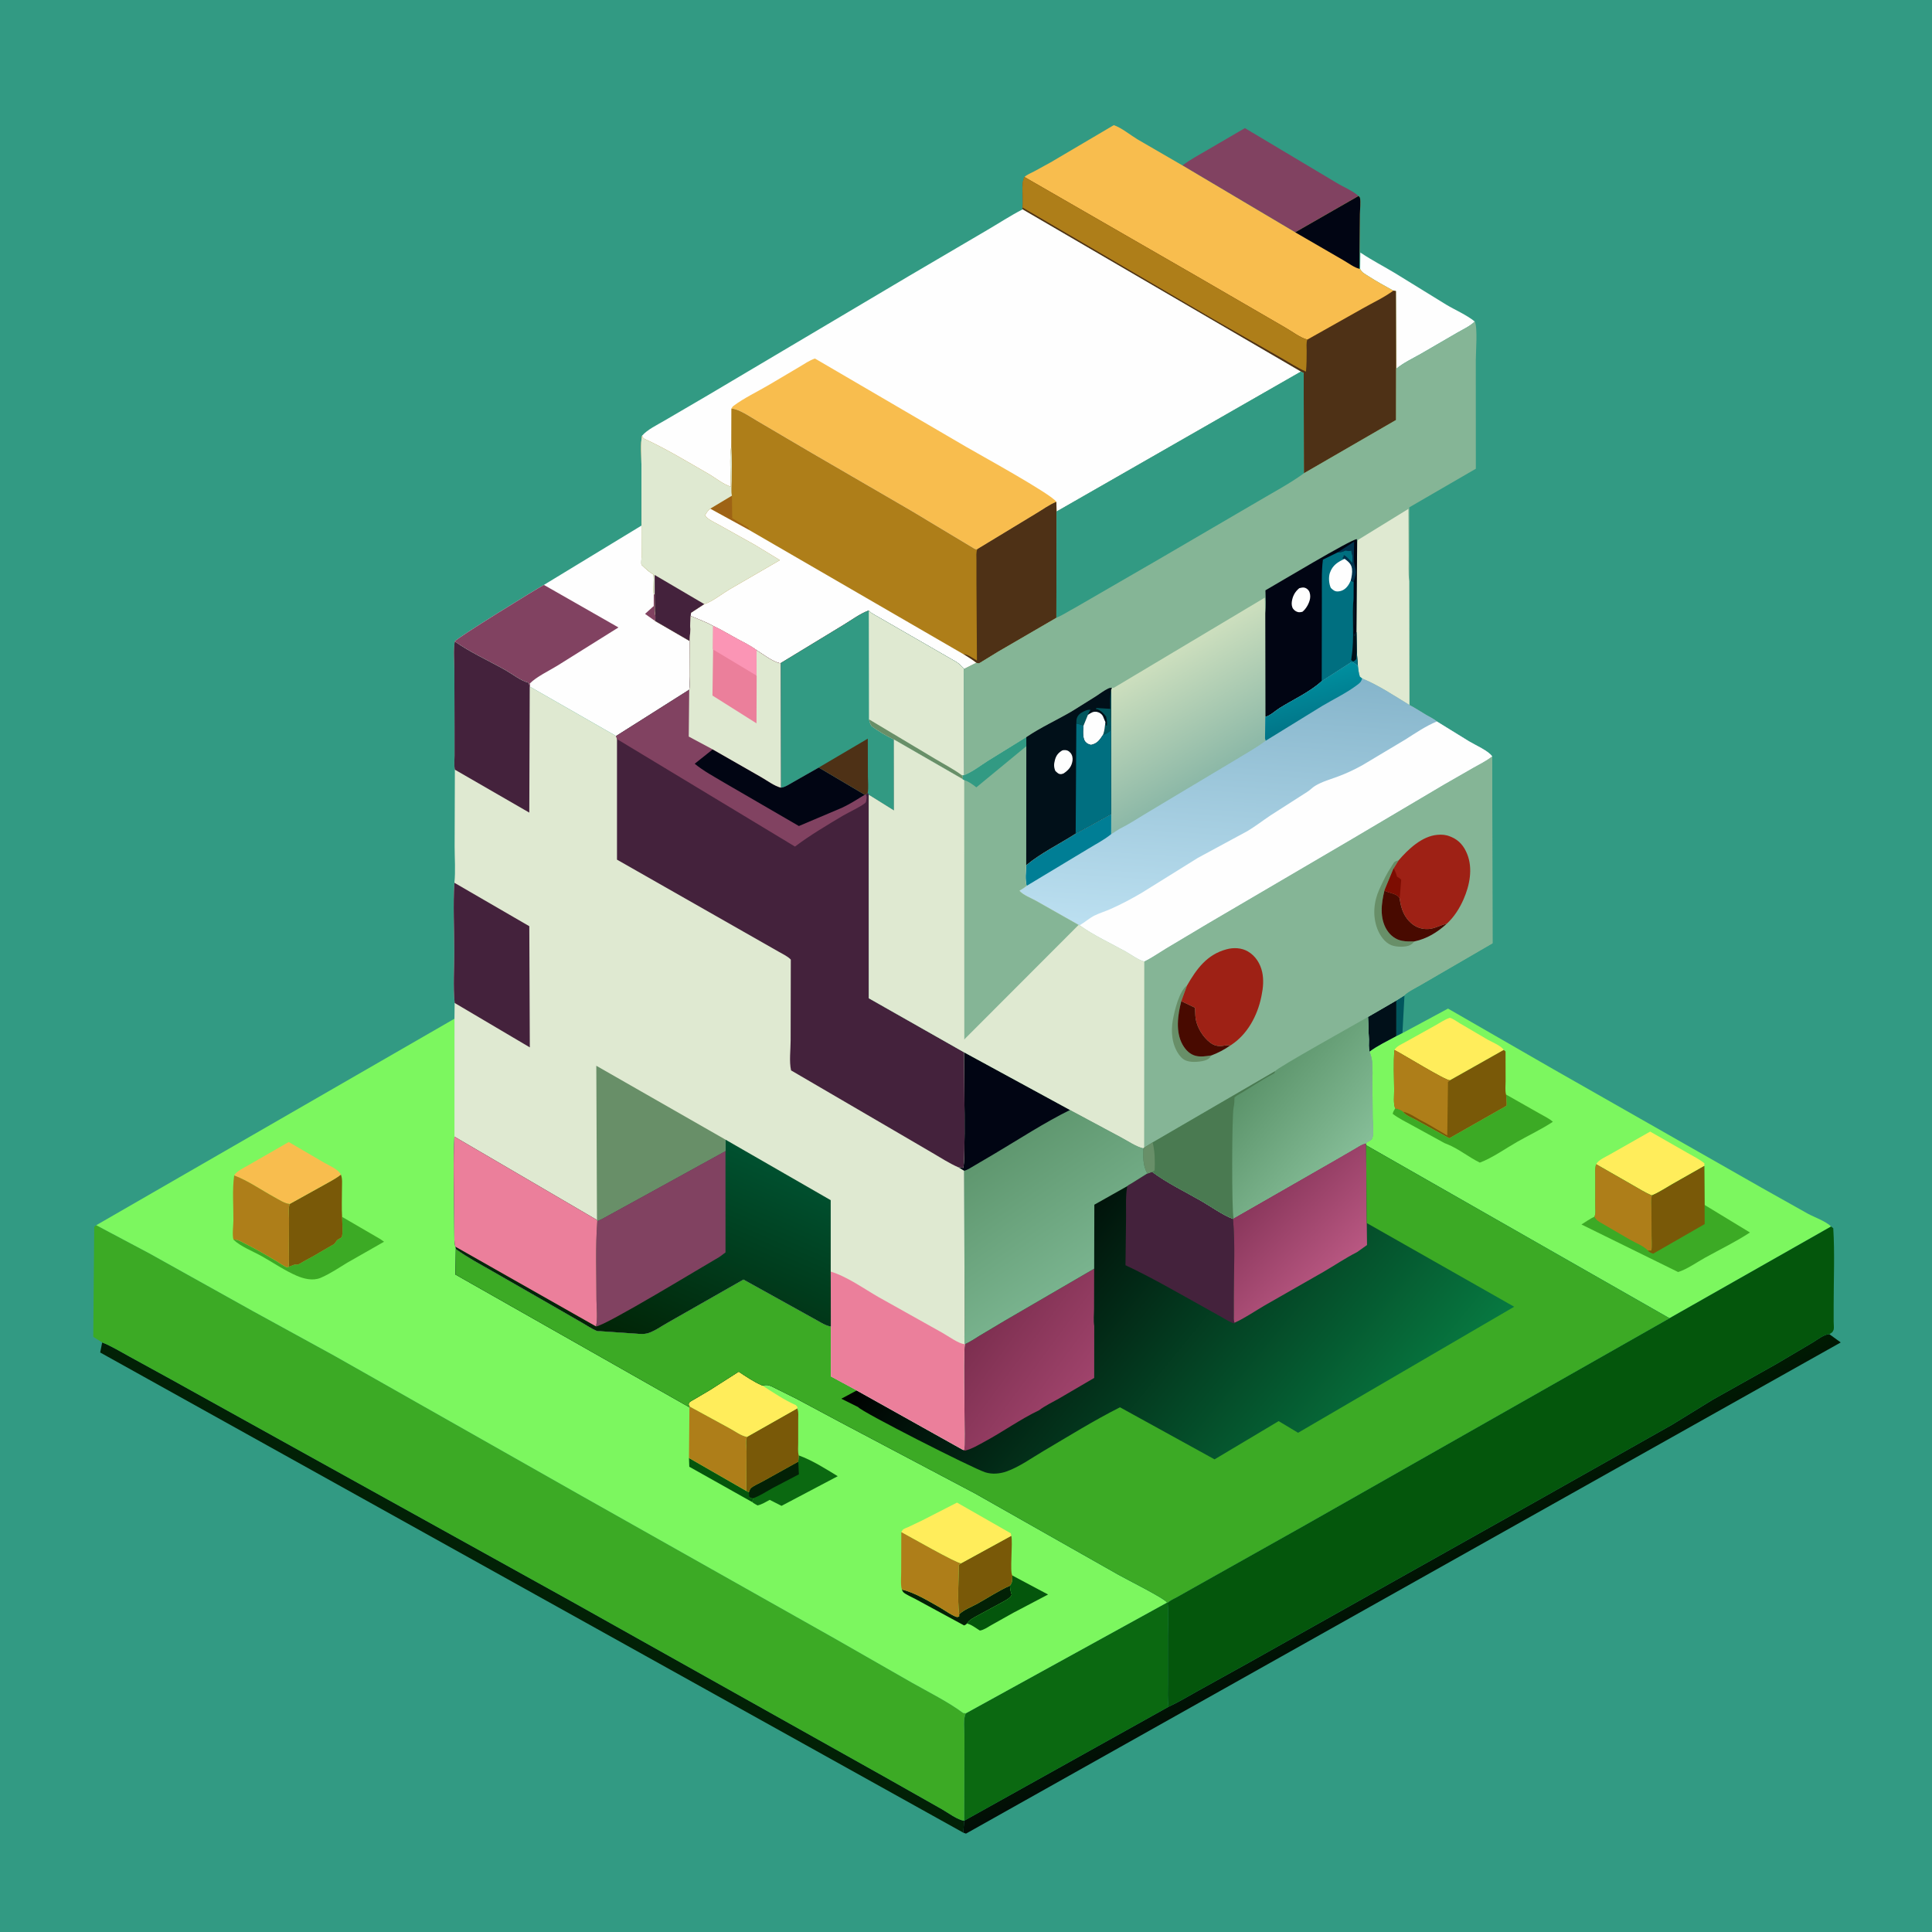 <svg version="1.1" xmlns="http://www.w3.org/2000/svg" style="display: block;" viewBox="0 0 2048 2048" width="1024" height="1024">
<defs>
	<linearGradient id="Gradient1" gradientUnits="userSpaceOnUse" x1="1472.23" y1="1656.92" x2="1493.16" y2="1697.2">
		<stop class="stop0" offset="0" stop-opacity="1" stop-color="rgb(0,27,2)"/>
		<stop class="stop1" offset="1" stop-opacity="1" stop-color="rgb(2,14,6)"/>
	</linearGradient>
	<linearGradient id="Gradient2" gradientUnits="userSpaceOnUse" x1="1059.21" y1="1278.96" x2="1436.79" y2="1588.04">
		<stop class="stop0" offset="0" stop-opacity="1" stop-color="rgb(0,0,0)"/>
		<stop class="stop1" offset="1" stop-opacity="1" stop-color="rgb(7,121,65)"/>
	</linearGradient>
	<linearGradient id="Gradient3" gradientUnits="userSpaceOnUse" x1="1334.31" y1="1266.39" x2="1419.24" y2="1347.18">
		<stop class="stop0" offset="0" stop-opacity="1" stop-color="rgb(138,55,92)"/>
		<stop class="stop1" offset="1" stop-opacity="1" stop-color="rgb(184,87,129)"/>
	</linearGradient>
	<linearGradient id="Gradient4" gradientUnits="userSpaceOnUse" x1="1040.44" y1="1404.66" x2="1141.99" y2="1479.4">
		<stop class="stop0" offset="0" stop-opacity="1" stop-color="rgb(125,47,80)"/>
		<stop class="stop1" offset="1" stop-opacity="1" stop-color="rgb(159,67,107)"/>
	</linearGradient>
	<linearGradient id="Gradient5" gradientUnits="userSpaceOnUse" x1="1050.66" y1="1223.64" x2="1140.75" y2="1354.5">
		<stop class="stop0" offset="0" stop-opacity="1" stop-color="rgb(95,151,111)"/>
		<stop class="stop1" offset="1" stop-opacity="1" stop-color="rgb(121,179,142)"/>
	</linearGradient>
	<linearGradient id="Gradient6" gradientUnits="userSpaceOnUse" x1="656.323" y1="1420.63" x2="752.343" y2="1200.85">
		<stop class="stop0" offset="0" stop-opacity="1" stop-color="rgb(1,36,6)"/>
		<stop class="stop1" offset="1" stop-opacity="1" stop-color="rgb(0,81,48)"/>
	</linearGradient>
	<linearGradient id="Gradient7" gradientUnits="userSpaceOnUse" x1="1292.52" y1="815.349" x2="1224.58" y2="701.135">
		<stop class="stop0" offset="0" stop-opacity="1" stop-color="rgb(140,184,167)"/>
		<stop class="stop1" offset="1" stop-opacity="1" stop-color="rgb(205,223,190)"/>
	</linearGradient>
	<linearGradient id="Gradient8" gradientUnits="userSpaceOnUse" x1="1304.93" y1="712.341" x2="1286.33" y2="985.948">
		<stop class="stop0" offset="0" stop-opacity="1" stop-color="rgb(134,181,203)"/>
		<stop class="stop1" offset="1" stop-opacity="1" stop-color="rgb(187,223,240)"/>
	</linearGradient>
	<linearGradient id="Gradient9" gradientUnits="userSpaceOnUse" x1="1396.3" y1="767.63" x2="1383.22" y2="715.488">
		<stop class="stop0" offset="0" stop-opacity="1" stop-color="rgb(1,117,136)"/>
		<stop class="stop1" offset="1" stop-opacity="1" stop-color="rgb(0,143,159)"/>
	</linearGradient>
	<linearGradient id="Gradient10" gradientUnits="userSpaceOnUse" x1="1326.65" y1="1140.99" x2="1431.68" y2="1229.98">
		<stop class="stop0" offset="0" stop-opacity="1" stop-color="rgb(91,147,106)"/>
		<stop class="stop1" offset="1" stop-opacity="1" stop-color="rgb(133,189,151)"/>
	</linearGradient>
</defs>
<path transform="translate(0,0)" fill="rgb(50,154,131)" d="M -0 -0 L 2048 0 L 2048 2048 L -0 2048 L -0 -0 z"/>
<path transform="translate(0,0)" fill="rgb(1,86,93)" d="M 1488.8 1055.11 L 1486.64 1095.15 L 1480.14 1098.42 L 1480.19 1060.57 L 1488.8 1055.11 z"/>
<path transform="translate(0,0)" fill="rgb(1,16,25)" d="M 1480.19 1060.57 L 1480.14 1098.42 C 1470.81 1103.6 1460.25 1108.46 1451.78 1114.87 C 1450.53 1111.2 1451.14 1105.9 1451.08 1101.97 L 1450.1 1078 L 1480.19 1060.57 z"/>
<path transform="translate(0,0)" fill="rgb(254,254,254)" d="M 1441.83 285.2 L 1442.04 267.666 L 1443.14 268.41 C 1454.58 276.05 1466.98 282.421 1478.78 289.526 L 1532.84 322.824 C 1542.45 328.603 1554.79 333.822 1563.3 340.837 C 1558.5 345.724 1550.85 349.116 1544.89 352.597 L 1506.49 374.904 C 1497.68 379.902 1487.76 384.557 1479.96 391.006 L 1479.69 308.548 L 1477 308.079 C 1468.03 303.082 1458.87 298.152 1450.26 292.545 C 1446.78 290.279 1443.72 288.937 1441.83 285.2 z"/>
<path transform="translate(0,0)" fill="rgb(129,66,97)" d="M 1253.44 175.355 C 1261.9 169.007 1271.47 163.95 1280.58 158.592 L 1319.65 135.8 L 1416.62 193.686 C 1424.09 198.26 1433.53 201.959 1440.08 207.741 L 1372.93 246.243 L 1253.44 175.355 z"/>
<path transform="translate(0,0)" fill="rgb(2,33,6)" d="M 108.328 1423.03 C 118.339 1427.03 127.83 1432.86 137.268 1438.03 L 180.331 1461.64 L 325 1541.88 L 604.625 1696.88 L 940.314 1884.97 L 998.625 1917.95 C 1004.37 1921.21 1015.59 1929.55 1022.07 1930.01 L 1021.16 1941.89 L 1021.15 1942.71 L 106.199 1433.7 L 108.328 1423.03 z"/>
<path transform="translate(0,0)" fill="url(#Gradient1)" d="M 1238.71 1809.24 C 1248.99 1804.53 1259.1 1798.38 1269 1792.89 L 1321.31 1763.89 L 1622.87 1594.61 L 1772.1 1510.46 L 1816.06 1483.43 L 1882.84 1445.98 L 1921.88 1422.88 C 1926.33 1420.18 1934.12 1414.11 1939.24 1414.31 L 1951.25 1423.04 L 1024 1943.72 L 1021.15 1942.71 L 1021.16 1941.89 L 1022.07 1930.01 L 1238.71 1809.24 z"/>
<path transform="translate(0,0)" fill="rgb(11,105,17)" d="M 1237.17 1698.74 L 1237.77 1699 C 1238.91 1710.29 1238.15 1721.77 1238.03 1733.1 L 1238.02 1783.28 C 1238.05 1791.72 1237.44 1800.91 1238.71 1809.24 L 1022.07 1930.01 L 1022.35 1841.04 C 1022.41 1834.56 1020.74 1821.08 1023.94 1816.11 L 1237.17 1698.74 z"/>
<path transform="translate(0,0)" fill="rgb(254,254,254)" d="M 576.563 620.031 L 679.988 557.144 L 680.042 590.61 C 680.041 591.848 679.551 597.687 680.034 598.549 C 680.338 599.091 680.914 599.426 681.356 599.863 C 684.983 603.448 688.333 606.372 692.714 609.036 C 693.521 616.01 692.224 623.14 693.001 630.033 L 694.002 630.002 L 694.227 647.645 C 694.446 651.139 695.32 654.813 694.357 658.224 L 731.042 679.499 L 730.916 717.018 C 730.911 721.009 731.738 727.402 730.6 731.115 L 653.078 780.201 L 561.982 728.067 L 561.535 728.77 C 561.259 726.775 561.097 725.36 560 723.644 C 552.271 721.831 542.901 714.411 535.872 710.435 C 518.303 700.499 498.376 691.548 482.046 679.961 C 483.899 676.485 568.469 624.329 576.563 620.031 z"/>
<path transform="translate(0,0)" fill="rgb(129,66,97)" d="M 693.001 630.033 L 694.002 630.002 L 694.227 647.645 C 694.446 651.139 695.32 654.813 694.357 658.224 L 683.798 650.741 L 691.851 643.416 L 692.988 642.5 L 693.001 630.033 z"/>
<path transform="translate(0,0)" fill="rgb(129,66,97)" d="M 482.046 679.961 C 483.899 676.485 568.469 624.329 576.563 620.031 L 655.592 665.124 L 590.612 705.773 C 581.784 711.211 568.798 717.275 561.685 724.501 L 561.982 728.067 L 561.535 728.77 C 561.259 726.775 561.097 725.36 560 723.644 C 552.271 721.831 542.901 714.411 535.872 710.435 C 518.303 700.499 498.376 691.548 482.046 679.961 z"/>
<path transform="translate(0,0)" fill="rgb(248,189,78)" d="M 1085.96 187.628 C 1088.67 185.021 1093.01 183.398 1096.35 181.633 L 1113.72 172.101 L 1180.65 132.658 C 1188.73 135.318 1198.34 143.237 1205.83 147.754 L 1253.44 175.355 L 1372.93 246.243 L 1440.08 207.741 C 1440.58 208.336 1441.39 208.772 1441.59 209.527 C 1442.72 213.931 1441.58 222.131 1441.57 226.868 L 1440.97 284.909 L 1441.83 285.2 C 1443.72 288.937 1446.78 290.279 1450.26 292.545 C 1458.87 298.152 1468.03 303.082 1477 308.079 L 1479.69 308.548 L 1479.96 391.006 L 1479.88 445.216 L 1382.09 501.783 L 1381.96 395.5 L 1379.03 393.945 L 1083.95 221.966 L 1083.87 219.945 C 1085.4 210.488 1081.71 195.862 1085.96 187.628 z"/>
<path transform="translate(0,0)" fill="rgb(1,5,19)" d="M 1440.08 207.741 C 1440.58 208.336 1441.39 208.772 1441.59 209.527 C 1442.72 213.931 1441.58 222.131 1441.57 226.868 L 1440.97 284.909 C 1436 283.9 1429.05 278.722 1424.47 276.113 L 1372.93 246.243 L 1440.08 207.741 z"/>
<path transform="translate(0,0)" fill="rgb(78,49,22)" d="M 1083.87 219.945 C 1085.4 210.488 1081.71 195.862 1085.96 187.628 L 1269 293.058 L 1362.3 347.17 C 1368.92 350.891 1378.73 358.39 1385.86 359.975 L 1444.47 326.984 C 1455.13 320.889 1467.19 315.413 1477 308.079 L 1479.69 308.548 L 1479.96 391.006 L 1479.88 445.216 L 1382.09 501.783 L 1381.96 395.5 L 1379.03 393.945 L 1083.95 221.966 L 1083.87 219.945 z"/>
<path transform="translate(0,0)" fill="rgb(174,126,25)" d="M 1083.87 219.945 C 1085.4 210.488 1081.71 195.862 1085.96 187.628 L 1269 293.058 L 1362.3 347.17 C 1368.92 350.891 1378.73 358.39 1385.86 359.975 C 1384.5 363.386 1385.13 368.307 1385.13 372.021 C 1385.13 379.359 1385.06 386.613 1384.4 393.929 C 1375.15 389.864 1366.3 383.987 1357.5 379.011 L 1285.01 337.602 L 1083.87 219.945 z"/>
<path transform="translate(0,0)" fill="rgb(124,247,95)" d="M 1486.64 1095.15 L 1534.95 1069.15 L 1646.51 1133.35 L 1867.22 1258.97 L 1916.27 1286.5 C 1923.3 1290.31 1935.7 1294.68 1941.06 1300.15 L 1769.7 1397.4 L 1448.13 1213.98 L 1447.83 1212.01 C 1449.39 1209.95 1453.28 1209.12 1454.38 1206.97 C 1456.51 1202.8 1455.03 1191.05 1455.02 1186.15 L 1454.84 1148.5 C 1454.8 1140.97 1455.27 1133.02 1454.45 1125.54 C 1454.05 1121.9 1453.02 1118.3 1451.78 1114.87 C 1460.25 1108.46 1470.81 1103.6 1480.14 1098.42 L 1486.64 1095.15 z"/>
<path transform="translate(0,0)" fill="rgb(60,170,37)" d="M 1596.49 1160.26 L 1632.31 1180.55 C 1636.62 1183.1 1642.5 1185.75 1646.1 1189.15 C 1634.26 1196.97 1620.97 1203.2 1608.6 1210.23 C 1596.04 1217.36 1582.16 1227.35 1568.7 1232.42 C 1557.02 1226.72 1546.36 1217.9 1534.5 1213.06 L 1531.26 1211.75 L 1496.77 1192.83 C 1489.92 1189.02 1482.52 1185.48 1476.31 1180.7 C 1476.84 1178.33 1477.74 1176.97 1478.98 1174.93 C 1482.4 1175.42 1484.28 1176.27 1487.16 1178.15 L 1487.18 1178.42 C 1489.46 1182.07 1496.54 1184.81 1500.4 1186.9 L 1535.34 1206.09 L 1536.29 1206.63 L 1597.07 1172.11 C 1597.25 1168.23 1596.72 1164.15 1596.49 1160.26 z"/>
<path transform="translate(0,0)" fill="rgb(255,237,91)" d="M 1478.15 1113.02 C 1480.62 1108.82 1485.82 1106.95 1490.02 1104.51 L 1520.91 1087.3 C 1525.79 1084.65 1531.3 1080.72 1536.55 1079.04 C 1538.25 1078.49 1545.5 1083.56 1547.32 1084.66 L 1577 1102.09 C 1581.7 1104.68 1591.36 1108.59 1594.05 1112.99 L 1537.01 1145.17 C 1532.17 1145.44 1486.74 1117.28 1478.15 1113.02 z"/>
<path transform="translate(0,0)" fill="rgb(255,237,91)" d="M 1692.02 1234.12 C 1694.23 1229.59 1702.21 1226.33 1706.48 1223.81 L 1749.24 1199.53 L 1788.6 1222.03 C 1794.66 1225.54 1801.38 1228.71 1806.77 1233.2 L 1806.61 1236.01 L 1773.04 1255.08 C 1765.92 1259.13 1758.61 1264.08 1751.08 1267.18 C 1743.92 1264.36 1736.75 1259.62 1730 1255.87 L 1692.02 1234.12 z"/>
<path transform="translate(0,0)" fill="rgb(121,89,8)" d="M 1594.05 1112.99 L 1595.93 1114.53 L 1596.01 1146.08 C 1596.02 1150.34 1595.31 1156.24 1596.49 1160.26 C 1596.72 1164.15 1597.25 1168.23 1597.07 1172.11 L 1536.29 1206.63 L 1535.34 1206.09 L 1500.4 1186.9 C 1496.54 1184.81 1489.46 1182.07 1487.18 1178.42 L 1487.16 1178.15 C 1484.28 1176.27 1482.4 1175.42 1478.98 1174.93 C 1476.81 1169.8 1477.91 1161.22 1477.87 1155.63 C 1477.76 1141.57 1476.92 1127.02 1478.15 1113.02 C 1486.74 1117.28 1532.17 1145.44 1537.01 1145.17 L 1594.05 1112.99 z"/>
<path transform="translate(0,0)" fill="rgb(174,126,25)" d="M 1478.15 1113.02 C 1486.74 1117.28 1532.17 1145.44 1537.01 1145.17 L 1534.92 1147 L 1534.16 1203.68 L 1517.37 1193.75 C 1514.49 1192.23 1512 1190.49 1508.99 1189.08 C 1502.04 1185.81 1494.77 1179.83 1487.18 1178.42 L 1487.16 1178.15 C 1484.28 1176.27 1482.4 1175.42 1478.98 1174.93 C 1476.81 1169.8 1477.91 1161.22 1477.87 1155.63 C 1477.76 1141.57 1476.92 1127.02 1478.15 1113.02 z"/>
<path transform="translate(0,0)" fill="rgb(60,170,37)" d="M 1692.02 1234.12 L 1730 1255.87 C 1736.75 1259.62 1743.92 1264.36 1751.08 1267.18 C 1758.61 1264.08 1765.92 1259.13 1773.04 1255.08 L 1806.61 1236.01 L 1806.93 1277.26 L 1855 1306.49 C 1839.92 1316.45 1823.12 1324.51 1807.29 1333.29 C 1798.45 1338.2 1788.38 1345.45 1778.89 1348.41 L 1676.43 1298.01 C 1680.84 1295.22 1685.4 1291.93 1690.14 1289.77 C 1691.74 1286.56 1691.04 1281.68 1691.03 1278.15 L 1691.06 1248.6 C 1691.06 1243.92 1690.42 1238.57 1692.02 1234.12 z"/>
<path transform="translate(0,0)" fill="rgb(121,89,8)" d="M 1806.61 1236.01 L 1806.93 1277.26 L 1807.01 1297.58 L 1752.5 1328.92 C 1750.09 1328.24 1748.79 1327.52 1746.86 1325.94 L 1746.86 1325.58 L 1750.5 1325.58 C 1751.34 1320.67 1750.74 1314.96 1750.71 1309.96 L 1750.59 1281.84 C 1750.57 1277.15 1749.97 1271.74 1751.08 1267.18 C 1758.61 1264.08 1765.92 1259.13 1773.04 1255.08 L 1806.61 1236.01 z"/>
<path transform="translate(0,0)" fill="rgb(174,126,25)" d="M 1692.02 1234.12 L 1730 1255.87 C 1736.75 1259.62 1743.92 1264.36 1751.08 1267.18 C 1749.97 1271.74 1750.57 1277.15 1750.59 1281.84 L 1750.71 1309.96 C 1750.74 1314.96 1751.34 1320.67 1750.5 1325.58 L 1746.86 1325.58 C 1742.24 1320.75 1733.79 1317.45 1728 1314.2 L 1698 1296.75 C 1694.23 1294.59 1692.31 1293.66 1690.14 1289.77 C 1691.74 1286.56 1691.04 1281.68 1691.03 1278.15 L 1691.06 1248.6 C 1691.06 1243.92 1690.42 1238.57 1692.02 1234.12 z"/>
<path transform="translate(0,0)" fill="rgb(4,86,12)" d="M 1941.06 1300.15 L 1943.34 1302 C 1944.99 1328.77 1943.75 1356.27 1943.75 1383.12 L 1943.76 1401.44 C 1943.77 1403.73 1944.25 1407.39 1943.77 1409.5 C 1943.65 1410.07 1942.54 1411.94 1942.25 1412.25 L 1939.24 1414.31 C 1934.12 1414.11 1926.33 1420.18 1921.88 1422.88 L 1882.84 1445.98 L 1816.06 1483.43 L 1772.1 1510.46 L 1622.87 1594.61 L 1321.31 1763.89 L 1269 1792.89 C 1259.1 1798.38 1248.99 1804.53 1238.71 1809.24 C 1237.44 1800.91 1238.05 1791.72 1238.02 1783.28 L 1238.03 1733.1 C 1238.15 1721.77 1238.91 1710.29 1237.77 1699 C 1240.34 1696.44 1245.07 1694.43 1248.28 1692.64 L 1267.16 1681.99 L 1380.55 1618.3 L 1769.7 1397.4 L 1941.06 1300.15 z"/>
<path transform="translate(0,0)" fill="rgb(60,170,37)" d="M 102.016 1298.77 L 157.689 1328.3 L 268.286 1389.95 L 355.288 1437.64 L 616.406 1585.59 L 885 1736.98 L 967 1783.88 C 984.883 1794.02 1004.58 1803.69 1021.07 1815.89 L 1023.94 1816.11 C 1020.74 1821.08 1022.41 1834.56 1022.35 1841.04 L 1022.07 1930.01 C 1015.59 1929.55 1004.37 1921.21 998.625 1917.95 L 940.314 1884.97 L 604.625 1696.88 L 325 1541.88 L 180.331 1461.64 L 137.268 1438.03 C 127.83 1432.86 118.339 1427.03 108.328 1423.03 L 98.863 1417.1 L 99.867 1300.53 L 102.016 1298.77 z"/>
<path transform="translate(0,0)" fill="rgb(254,254,254)" d="M 1083.95 221.966 L 1379.03 393.945 L 1119.99 542.282 L 1119.8 654.892 L 1058.04 690.805 L 1041.62 700.87 C 1040.97 701.243 1038.26 703.081 1037.5 703.159 C 1036.61 703.252 1035.76 702.781 1034.88 702.591 L 1022.05 709.015 C 1019.48 706.531 1016.82 703.578 1013.76 701.723 L 926.302 651.338 C 923.894 650.068 922.698 649.151 920.961 647.126 C 911.647 650.51 902.43 657.486 893.896 662.599 L 827.674 702.868 L 826.881 703.105 C 819.197 701.579 808.707 693.461 802.043 689.294 C 795.794 684.513 787.961 680.821 781.048 677.039 C 772.695 672.469 764.611 667.521 755.936 663.557 C 748.479 659.374 740.032 656.337 732.152 652.982 C 732.027 657.216 731.15 662.77 731.861 666.86 L 731.042 679.499 L 694.357 658.224 C 695.32 654.813 694.446 651.139 694.227 647.645 L 694.002 630.002 L 693.001 630.033 C 692.224 623.14 693.521 616.01 692.714 609.036 C 688.333 606.372 684.983 603.448 681.356 599.863 C 680.914 599.426 680.338 599.091 680.034 598.549 C 679.551 597.687 680.041 591.848 680.042 590.61 L 679.988 557.144 L 679.939 492.084 C 679.94 482.611 678.718 471.091 680.614 461.884 C 686.122 455.408 696.859 450.312 704.139 446.013 L 750.153 419.109 L 963.799 292.424 L 1046.16 244.059 C 1058.67 236.76 1071.1 228.576 1083.95 221.966 z"/>
<path transform="translate(0,0)" fill="rgb(248,189,78)" d="M 775.264 433.156 C 775.921 432.071 776.459 431.07 777.5 430.289 C 788.685 421.889 802.854 415.243 815 408.062 L 847.056 389.108 C 852.368 386.003 858.05 381.943 863.896 380.063 L 1024.24 473.709 C 1036.34 480.84 1115.12 524.009 1119.8 532.004 C 1112.25 534.963 1105.02 540.456 1097.98 544.564 L 1036 582.14 C 1034.64 582.242 1033.82 582.137 1032.63 581.455 L 966.15 541.5 L 861.028 480.446 L 802.522 446.068 C 795.904 442.27 782.762 433.071 775.264 433.156 z"/>
<path transform="translate(0,0)" fill="rgb(174,126,25)" d="M 775.264 433.156 C 782.762 433.071 795.904 442.27 802.522 446.068 L 861.028 480.446 L 966.15 541.5 L 1032.63 581.455 C 1033.82 582.137 1034.64 582.242 1036 582.14 L 1097.98 544.564 C 1105.02 540.456 1112.25 534.963 1119.8 532.004 L 1119.99 542.282 L 1119.8 654.892 L 1058.04 690.805 L 1041.62 700.87 C 1040.97 701.243 1038.26 703.081 1037.5 703.159 C 1036.61 703.252 1035.76 702.781 1034.88 702.591 L 1022.05 709.015 C 1019.48 706.531 1016.82 703.578 1013.76 701.723 L 926.302 651.338 C 923.894 650.068 922.698 649.151 920.961 647.126 C 911.647 650.51 902.43 657.486 893.896 662.599 L 827.674 702.868 L 826.881 703.105 C 819.197 701.579 808.707 693.461 802.043 689.294 C 795.794 684.513 787.961 680.821 781.048 677.039 C 772.695 672.469 764.611 667.521 755.936 663.557 C 748.479 659.374 740.032 656.337 732.152 652.982 C 732.027 657.216 731.15 662.77 731.861 666.86 L 731.042 679.499 L 694.357 658.224 C 695.32 654.813 694.446 651.139 694.227 647.645 L 694.002 630.002 L 693.001 630.033 C 692.224 623.14 693.521 616.01 692.714 609.036 C 688.333 606.372 684.983 603.448 681.356 599.863 C 680.914 599.426 680.338 599.091 680.034 598.549 C 679.551 597.687 680.041 591.848 680.042 590.61 L 679.988 557.144 L 679.939 492.084 C 679.94 482.611 678.718 471.091 680.614 461.884 C 681.326 463.288 681.458 464.424 682.925 465.096 C 706.217 475.763 729.193 489.778 751.445 502.554 C 758.053 506.348 767.447 513.997 774.656 515.789 C 774.665 502.147 773.068 486.344 775.147 472.979 L 775.264 433.156 z"/>
<path transform="translate(0,0)" fill="rgb(158,99,21)" d="M 775.89 525.411 L 776.178 549.317 L 793.423 559.558 L 793.842 561.679 L 752.873 539.214 L 775.89 525.411 z"/>
<path transform="translate(0,0)" fill="rgb(78,49,22)" d="M 1036 582.14 L 1097.98 544.564 C 1105.02 540.456 1112.25 534.963 1119.8 532.004 L 1119.99 542.282 L 1119.8 654.892 L 1058.04 690.805 L 1041.62 700.87 C 1040.97 701.243 1038.26 703.081 1037.5 703.159 C 1036.61 703.252 1035.76 702.781 1034.88 702.591 C 1030.71 699.159 1025.62 696.305 1021.08 693.346 C 1025.49 693.272 1031.52 697.941 1035.61 700.198 L 1035.07 616.526 L 1035.07 593.676 C 1035.07 589.935 1034.55 585.628 1036 582.14 z"/>
<path transform="translate(0,0)" fill="rgb(254,254,254)" d="M 752.873 539.214 L 793.842 561.679 L 1021.08 693.346 C 1025.62 696.305 1030.71 699.159 1034.88 702.591 L 1022.05 709.015 C 1019.48 706.531 1016.82 703.578 1013.76 701.723 L 926.302 651.338 C 923.894 650.068 922.698 649.151 920.961 647.126 C 911.647 650.51 902.43 657.486 893.896 662.599 L 827.674 702.868 L 826.881 703.105 C 819.197 701.579 808.707 693.461 802.043 689.294 C 795.794 684.513 787.961 680.821 781.048 677.039 C 772.695 672.469 764.611 667.521 755.936 663.557 C 748.479 659.374 740.032 656.337 732.152 652.982 C 732.177 651.808 732.369 650.704 732.546 649.545 L 746.558 640.385 C 755.09 637.733 765.046 629.656 772.885 624.997 L 826.733 593.767 L 800.357 577.719 L 761.326 555.919 C 757.489 553.756 749.296 550.106 747.386 546.241 C 748.986 543.292 750.315 541.402 752.873 539.214 z"/>
<path transform="translate(0,0)" fill="rgb(223,233,209)" d="M 679.988 557.144 L 679.939 492.084 C 679.94 482.611 678.718 471.091 680.614 461.884 C 681.326 463.288 681.458 464.424 682.925 465.096 C 706.217 475.763 729.193 489.778 751.445 502.554 C 758.053 506.348 767.447 513.997 774.656 515.789 C 774.665 502.147 773.068 486.344 775.147 472.979 C 776.145 485.218 775.667 497.701 775.631 509.984 C 775.618 514.392 774.757 521.23 775.89 525.411 L 752.873 539.214 C 750.315 541.402 748.986 543.292 747.386 546.241 C 749.296 550.106 757.489 553.756 761.326 555.919 L 800.357 577.719 L 826.733 593.767 L 772.885 624.997 C 765.046 629.656 755.09 637.733 746.558 640.385 L 732.546 649.545 C 732.369 650.704 732.177 651.808 732.152 652.982 C 732.027 657.216 731.15 662.77 731.861 666.86 L 731.042 679.499 L 694.357 658.224 C 695.32 654.813 694.446 651.139 694.227 647.645 L 694.002 630.002 L 693.001 630.033 C 692.224 623.14 693.521 616.01 692.714 609.036 C 688.333 606.372 684.983 603.448 681.356 599.863 C 680.914 599.426 680.338 599.091 680.034 598.549 C 679.551 597.687 680.041 591.848 680.042 590.61 L 679.988 557.144 z"/>
<path transform="translate(0,0)" fill="rgb(68,34,60)" d="M 694.002 630.002 L 693.96 609.476 L 746.558 640.385 L 732.546 649.545 C 732.369 650.704 732.177 651.808 732.152 652.982 C 732.027 657.216 731.15 662.77 731.861 666.86 L 731.042 679.499 L 694.357 658.224 C 695.32 654.813 694.446 651.139 694.227 647.645 L 694.002 630.002 z"/>
<path transform="translate(0,0)" fill="rgb(124,247,95)" d="M 481.74 1079.89 L 481.718 1204.88 C 480.301 1230.93 481.299 1257.56 481.408 1283.68 L 481.602 1307.16 C 481.672 1311.68 481.345 1317.31 482.78 1321.57 L 483.194 1324.04 L 482.822 1351.15 L 483.807 1351.64 L 730.83 1491.79 L 730.856 1490.79 L 729.971 1488.92 C 730.147 1488.27 730.11 1487.51 730.5 1486.95 C 731.326 1485.77 735.331 1483.72 736.628 1482.95 L 752.5 1473.59 L 783.056 1454.07 C 790.637 1459.05 798.976 1464.75 807.279 1468.37 L 808.062 1468.7 C 812.33 1467.87 814.261 1467.93 818.179 1469.72 L 845.175 1483.17 L 889.83 1507.1 L 1033.55 1583.1 L 1185.9 1669.46 C 1194.4 1674.26 1234.47 1694.26 1237.17 1698.74 L 1023.94 1816.11 L 1021.07 1815.89 C 1004.58 1803.69 984.883 1794.02 967 1783.88 L 885 1736.98 L 616.406 1585.59 L 355.288 1437.64 L 268.286 1389.95 L 157.689 1328.3 L 102.016 1298.77 L 481.74 1079.89 z"/>
<path transform="translate(0,0)" fill="rgb(4,86,12)" d="M 730.337 1545.52 L 791.073 1580.45 L 793.901 1581.84 L 793.968 1586.5 C 795.689 1588.03 795.858 1588.03 798.163 1588.29 L 797.582 1592.39 L 730.685 1554.82 L 730.337 1545.52 z"/>
<path transform="translate(0,0)" fill="rgb(2,33,6)" d="M 1016.74 1711.36 C 1021.37 1706.51 1030.01 1703.33 1035.92 1700.05 C 1047.3 1693.75 1058.78 1686.09 1070.62 1680.88 L 1070.67 1681.84 C 1070.85 1685.04 1071.4 1687.47 1072.44 1690.5 C 1071.1 1693.85 1066.74 1695.97 1063.73 1697.73 L 1036.4 1712.52 C 1032.4 1714.76 1027.41 1717.01 1024.99 1721.03 C 1023.93 1722.21 1023.42 1722.41 1022 1723.02 L 970.274 1694.96 C 967.101 1693.18 959.712 1690.1 957.5 1687.7 C 956.807 1686.95 956.509 1685.91 956.014 1685.02 C 969.504 1688.02 984.723 1697.48 996.845 1704.29 C 999.783 1705.94 1011.91 1714.41 1015 1714.1 C 1015.63 1714.03 1016.19 1713.7 1016.79 1713.5 L 1016.74 1711.36 z"/>
<path transform="translate(0,0)" fill="rgb(4,86,12)" d="M 1073.14 1670.11 L 1111 1690.25 L 1074.15 1709.62 L 1050.81 1722.71 C 1047.19 1724.75 1042.85 1727.91 1038.71 1728.45 C 1034.84 1726.13 1029.37 1721.77 1024.99 1721.03 C 1027.41 1717.01 1032.4 1714.76 1036.4 1712.52 L 1063.73 1697.73 C 1066.74 1695.97 1071.1 1693.85 1072.44 1690.5 C 1071.4 1687.47 1070.85 1685.04 1070.67 1681.84 L 1070.62 1680.88 C 1073.53 1677.11 1072.97 1674.64 1073.14 1670.11 z"/>
<path transform="translate(0,0)" fill="rgb(11,105,17)" d="M 846.677 1542.78 C 860.975 1547.93 875.083 1556.92 888.037 1564.84 L 828.461 1596.27 L 815.953 1589.93 C 811.887 1592.04 807.503 1594.88 803 1595.8 C 801.384 1594.8 798.892 1593.69 797.582 1592.39 L 798.163 1588.29 C 795.858 1588.03 795.689 1588.03 793.968 1586.5 L 793.901 1581.84 C 794.345 1580.77 795.031 1578.57 795.799 1577.78 C 798.45 1575.07 805.141 1572.31 808.67 1570.32 L 846.218 1549.46 L 846.677 1542.78 z"/>
<path transform="translate(0,0)" fill="rgb(2,33,6)" d="M 846.218 1549.46 L 846.845 1562.84 L 818.761 1577.55 C 812.137 1581.27 805.314 1585.73 798.163 1588.29 C 795.858 1588.03 795.689 1588.03 793.968 1586.5 L 793.901 1581.84 C 794.345 1580.77 795.031 1578.57 795.799 1577.78 C 798.45 1575.07 805.141 1572.31 808.67 1570.32 L 846.218 1549.46 z"/>
<path transform="translate(0,0)" fill="rgb(60,170,37)" d="M 362.638 1289.94 L 403.169 1313.5 L 407.134 1316.28 L 368.27 1338.43 C 359.438 1343.82 350.468 1349.87 341 1354.05 L 339.774 1354.6 C 331.636 1358 321.964 1355.6 314.3 1352.25 C 301.755 1346.78 289.933 1338.68 278.005 1331.93 C 268.645 1326.63 255.091 1321.46 247.507 1314.11 C 251.608 1313.47 256.041 1316.45 259.759 1318.28 C 271.393 1324 282.341 1330.47 293.478 1337.07 C 295.631 1338.34 302.303 1343.21 304.487 1343.42 C 304.971 1343.46 305.406 1343.1 305.866 1342.94 L 310.898 1341.04 C 313.28 1339.94 313.374 1340.94 315.5 1340.53 C 317.226 1340.2 320.425 1337.96 322.043 1337.07 C 327.667 1333.95 333.516 1331 338.938 1327.56 L 347.135 1322.82 L 352 1320.02 C 353.637 1319.15 354.344 1318.88 355.42 1317.31 C 356.801 1315.29 357.255 1314.35 359.506 1313.19 C 361.219 1312.3 360.861 1312.69 362.144 1311.36 C 363.799 1309.63 362.678 1293.39 362.638 1289.94 z"/>
<path transform="translate(0,0)" fill="rgb(121,89,8)" d="M 1072.03 1627.99 C 1073.81 1635.39 1070.25 1666.66 1073.14 1670.11 C 1072.97 1674.64 1073.53 1677.11 1070.62 1680.88 C 1058.78 1686.09 1047.3 1693.75 1035.92 1700.05 C 1030.01 1703.33 1021.37 1706.51 1016.74 1711.36 C 1014.77 1694.44 1016.22 1675.97 1016.5 1658.87 L 1018.89 1657.1 L 1072.03 1627.99 z"/>
<path transform="translate(0,0)" fill="rgb(121,89,8)" d="M 845.129 1492.96 C 846.738 1496.82 846.128 1501.82 846.13 1505.99 L 846.123 1529.54 C 846.118 1533.74 845.552 1538.75 846.677 1542.78 L 846.218 1549.46 L 808.67 1570.32 C 805.141 1572.31 798.45 1575.07 795.799 1577.78 C 795.031 1578.57 794.345 1580.77 793.901 1581.84 L 791.073 1580.45 L 791.343 1538.38 C 791.355 1534.16 790.064 1526.77 791.932 1523.09 L 845.129 1492.96 z"/>
<path transform="translate(0,0)" fill="rgb(174,126,25)" d="M 730.856 1490.79 L 774.058 1514.35 C 779.38 1517.25 785.904 1522.17 791.932 1523.09 C 790.064 1526.77 791.355 1534.16 791.343 1538.38 L 791.073 1580.45 L 730.337 1545.52 L 730.83 1491.79 L 730.856 1490.79 z"/>
<path transform="translate(0,0)" fill="rgb(174,126,25)" d="M 955.417 1624.01 C 963.065 1628.04 1014.07 1657.26 1018.89 1657.1 L 1016.5 1658.87 C 1016.22 1675.97 1014.77 1694.44 1016.74 1711.36 L 1016.79 1713.5 C 1016.19 1713.7 1015.63 1714.03 1015 1714.1 C 1011.91 1714.41 999.783 1705.94 996.845 1704.29 C 984.723 1697.48 969.504 1688.02 956.014 1685.02 C 954.457 1679.56 955.341 1671.71 955.296 1665.97 L 955.417 1624.01 z"/>
<path transform="translate(0,0)" fill="rgb(121,89,8)" d="M 361.327 1245.09 C 363.176 1249.37 362.495 1254.91 362.506 1259.54 C 362.53 1269.61 362.032 1279.91 362.638 1289.94 C 362.678 1293.39 363.799 1309.63 362.144 1311.36 C 360.861 1312.69 361.219 1312.3 359.506 1313.19 C 357.255 1314.35 356.801 1315.29 355.42 1317.31 C 354.344 1318.88 353.637 1319.15 352 1320.02 L 347.135 1322.82 L 338.938 1327.56 C 333.516 1331 327.667 1333.95 322.043 1337.07 C 320.425 1337.96 317.226 1340.2 315.5 1340.53 C 313.374 1340.94 313.28 1339.94 310.898 1341.04 L 305.866 1342.94 C 306.67 1337.18 306.219 1330.81 306.251 1324.97 L 306.404 1292.5 C 306.413 1287.51 305.472 1280.94 307.082 1276.26 L 342.636 1256.52 C 348.891 1252.91 355.697 1249.63 361.327 1245.09 z"/>
<path transform="translate(0,0)" fill="rgb(255,237,91)" d="M 955.417 1624.01 C 956.05 1623.12 956.504 1622.07 957.316 1621.34 C 958.427 1620.34 961.274 1619.47 962.707 1618.79 L 977.221 1611.87 L 1014.48 1592.82 L 1071.45 1625.34 L 1072.03 1627.99 L 1018.89 1657.1 C 1014.07 1657.26 963.065 1628.04 955.417 1624.01 z"/>
<path transform="translate(0,0)" fill="rgb(248,189,78)" d="M 248.239 1246.04 C 250.492 1241.53 259.225 1237.6 263.658 1234.95 L 306.076 1210.56 L 343.658 1232.52 C 348.871 1235.49 358.784 1239.58 361.327 1245.09 C 355.697 1249.63 348.891 1252.91 342.636 1256.52 L 307.082 1276.26 C 301.555 1275.73 295.917 1271.81 291.034 1269.17 C 277.334 1261.74 262.71 1251.42 248.239 1246.04 z"/>
<path transform="translate(0,0)" fill="rgb(174,126,25)" d="M 248.239 1246.04 C 262.71 1251.42 277.334 1261.74 291.034 1269.17 C 295.917 1271.81 301.555 1275.73 307.082 1276.26 C 305.472 1280.94 306.413 1287.51 306.404 1292.5 L 306.251 1324.97 C 306.219 1330.81 306.67 1337.18 305.866 1342.94 C 305.406 1343.1 304.971 1343.46 304.487 1343.42 C 302.303 1343.21 295.631 1338.34 293.478 1337.07 C 282.341 1330.47 271.393 1324 259.759 1318.28 C 256.041 1316.45 251.608 1313.47 247.507 1314.11 C 245.968 1309 247.352 1299.51 247.407 1294.01 C 247.561 1278.42 246.072 1261.4 248.239 1246.04 z"/>
<path transform="translate(0,0)" fill="rgb(255,237,91)" d="M 730.856 1490.79 L 729.971 1488.92 C 730.147 1488.27 730.11 1487.51 730.5 1486.95 C 731.326 1485.77 735.331 1483.72 736.628 1482.95 L 752.5 1473.59 L 783.056 1454.07 C 790.637 1459.05 798.976 1464.75 807.279 1468.37 L 808.062 1468.7 C 819.18 1475.83 831.523 1484.2 843.612 1489.47 L 845.418 1491.57 L 845.129 1492.96 L 791.932 1523.09 C 785.904 1522.17 779.38 1517.25 774.058 1514.35 L 730.856 1490.79 z"/>
<path transform="translate(0,0)" fill="url(#Gradient2)" d="M 1021.84 1115.38 L 1134.28 1176.59 L 1189 1205.94 C 1195.78 1209.53 1204.8 1215.76 1212.16 1217.24 C 1211.91 1226.66 1211.42 1235.39 1216.33 1243.9 L 1221.14 1242.12 C 1237.31 1254.17 1256.45 1263.29 1273.93 1273.37 C 1284.27 1279.34 1295.92 1287.85 1307.02 1292.05 L 1307.65 1291.39 L 1416.63 1228.96 L 1437.16 1217.02 C 1440.49 1215.09 1443.96 1212.55 1447.83 1212.01 L 1448.13 1213.98 L 1769.7 1397.4 L 1380.55 1618.3 L 1267.16 1681.99 L 1248.28 1692.64 C 1245.07 1694.43 1240.34 1696.44 1237.77 1699 L 1237.17 1698.74 C 1234.47 1694.26 1194.4 1674.26 1185.9 1669.46 L 1033.55 1583.1 L 889.83 1507.1 L 845.175 1483.17 L 818.179 1469.72 C 814.261 1467.93 812.33 1467.87 808.062 1468.7 L 807.279 1468.37 C 798.976 1464.75 790.637 1459.05 783.056 1454.07 L 752.5 1473.59 L 736.628 1482.95 C 735.331 1483.72 731.326 1485.77 730.5 1486.95 C 730.11 1487.51 730.147 1488.27 729.971 1488.92 L 730.856 1490.79 L 730.83 1491.79 L 483.807 1351.64 L 482.822 1351.15 L 483.194 1324.04 C 495.499 1332.99 509.082 1340.18 522.272 1347.72 L 581.144 1381.5 L 616.569 1401.9 C 621.615 1404.7 626.766 1408.39 632.083 1410.59 C 633.564 1411.2 634.82 1411.18 636.381 1411.12 L 670 1413.44 C 674.633 1413.7 680.505 1414.53 685.071 1413.68 C 692.166 1412.36 701.463 1405.57 708 1401.98 L 788.102 1356.39 L 861.947 1397.37 C 867.195 1400.05 873.81 1404.72 879.514 1405.96 L 880.73 1406.12 L 880.796 1459.13 L 908.186 1473.94 L 1021.12 1537.09 L 1022.07 1536.48 C 1023.76 1534.6 1020.67 1438.5 1022.81 1424.84 C 1021.88 1419.71 1022.54 1413.32 1022.54 1408.07 L 1022.48 1372.8 L 1021.97 1241.1 L 1015.96 1237.43 C 1017.94 1237.28 1017.02 1237.22 1019.27 1237.69 L 1021 1238.07 C 1023.7 1234.01 1021.88 1131.03 1021.84 1115.38 z"/>
<path transform="translate(0,0)" fill="rgb(68,34,60)" d="M 1221.14 1242.12 C 1237.31 1254.17 1256.45 1263.29 1273.93 1273.37 C 1284.27 1279.34 1295.92 1287.85 1307.02 1292.05 C 1309.46 1318.96 1307.88 1347.56 1307.9 1374.65 L 1307.92 1393.51 C 1307.93 1396.38 1307.53 1399.48 1308.69 1402.16 L 1308.86 1403.08 C 1303.9 1401.72 1299.03 1398.45 1294.53 1395.93 L 1271.68 1383.16 C 1246.01 1368.88 1219.63 1353.62 1193.06 1341.2 L 1193.68 1289.4 C 1193.78 1278.97 1193 1267.59 1194.98 1257.36 C 1195.34 1256.63 1198.55 1255.02 1199.33 1254.54 L 1216.33 1243.9 L 1221.14 1242.12 z"/>
<path transform="translate(0,0)" fill="url(#Gradient3)" d="M 1307.65 1291.39 L 1416.63 1228.96 L 1437.16 1217.02 C 1440.49 1215.09 1443.96 1212.55 1447.83 1212.01 L 1448.13 1213.98 L 1448.83 1296.48 L 1449.11 1319.79 L 1438.55 1327.29 C 1426.33 1333.5 1414.85 1341.3 1402.99 1348.19 L 1340.92 1383.62 C 1330.44 1389.69 1319.67 1397.21 1308.69 1402.16 C 1307.53 1399.48 1307.93 1396.38 1307.92 1393.51 L 1307.9 1374.65 C 1307.88 1347.56 1309.46 1318.96 1307.02 1292.05 L 1307.65 1291.39 z"/>
<path transform="translate(0,0)" fill="url(#Gradient4)" d="M 1022.81 1424.84 C 1028.27 1422.6 1033.56 1418.84 1038.62 1415.79 L 1064.6 1400.29 L 1159.87 1344.87 L 1159.76 1387.18 C 1159.74 1392.9 1158.93 1399.86 1159.95 1405.45 L 1159.9 1460.66 L 1122.41 1482.59 C 1115.63 1486.48 1107.65 1490.17 1101.5 1494.92 C 1081.8 1504.27 1063.43 1517.55 1044.15 1527.95 C 1037.53 1531.52 1029.99 1536.14 1022.59 1537.8 L 1021.12 1537.09 L 1022.07 1536.48 C 1023.76 1534.6 1020.67 1438.5 1022.81 1424.84 z"/>
<path transform="translate(0,0)" fill="url(#Gradient5)" d="M 1021.84 1115.38 L 1134.28 1176.59 L 1189 1205.94 C 1195.78 1209.53 1204.8 1215.76 1212.16 1217.24 C 1211.91 1226.66 1211.42 1235.39 1216.33 1243.9 L 1199.33 1254.54 C 1198.55 1255.02 1195.34 1256.63 1194.98 1257.36 L 1160.05 1277.02 L 1159.87 1344.87 L 1064.6 1400.29 L 1038.62 1415.79 C 1033.56 1418.84 1028.27 1422.6 1022.81 1424.84 C 1021.88 1419.71 1022.54 1413.32 1022.54 1408.07 L 1022.48 1372.8 L 1021.97 1241.1 L 1015.96 1237.43 C 1017.94 1237.28 1017.02 1237.22 1019.27 1237.69 L 1021 1238.07 C 1023.7 1234.01 1021.88 1131.03 1021.84 1115.38 z"/>
<path transform="translate(0,0)" fill="rgb(1,5,19)" d="M 1021.84 1115.38 L 1134.28 1176.59 C 1107.14 1190.03 1080.89 1207.17 1054.81 1222.67 L 1033.21 1235.38 C 1029.78 1237.37 1025.83 1240.12 1021.97 1241.1 L 1015.96 1237.43 C 1017.94 1237.28 1017.02 1237.22 1019.27 1237.69 L 1021 1238.07 C 1023.7 1234.01 1021.88 1131.03 1021.84 1115.38 z"/>
<path transform="translate(0,0)" fill="rgb(60,170,37)" d="M 1448.13 1213.98 L 1769.7 1397.4 L 1380.55 1618.3 L 1267.16 1681.99 L 1248.28 1692.64 C 1245.07 1694.43 1240.34 1696.44 1237.77 1699 L 1237.17 1698.74 C 1234.47 1694.26 1194.4 1674.26 1185.9 1669.46 L 1033.55 1583.1 L 889.83 1507.1 L 845.175 1483.17 L 818.179 1469.72 C 814.261 1467.93 812.33 1467.87 808.062 1468.7 L 807.279 1468.37 C 798.976 1464.75 790.637 1459.05 783.056 1454.07 L 752.5 1473.59 L 736.628 1482.95 C 735.331 1483.72 731.326 1485.77 730.5 1486.95 C 730.11 1487.51 730.147 1488.27 729.971 1488.92 L 730.856 1490.79 L 730.83 1491.79 L 483.807 1351.64 L 482.822 1351.15 L 483.194 1324.04 C 495.499 1332.99 509.082 1340.18 522.272 1347.72 L 581.144 1381.5 L 616.569 1401.9 C 621.615 1404.7 626.766 1408.39 632.083 1410.59 C 633.564 1411.2 634.82 1411.18 636.381 1411.12 L 670 1413.44 C 674.633 1413.7 680.505 1414.53 685.071 1413.68 C 692.166 1412.36 701.463 1405.57 708 1401.98 L 788.102 1356.39 L 861.947 1397.37 C 867.195 1400.05 873.81 1404.72 879.514 1405.96 L 880.73 1406.12 L 880.796 1459.13 L 908.186 1473.94 L 891.874 1482.68 L 909.673 1491.56 C 912.465 1496.23 1030.47 1556.21 1044.37 1560.7 C 1051.69 1563.06 1060.12 1562.29 1067.29 1559.7 C 1080.59 1554.89 1093.6 1545.54 1105.76 1538.36 C 1132.58 1522.54 1159.45 1505.8 1187.25 1491.79 L 1287.48 1546.98 L 1355.42 1506.45 L 1376.02 1518.8 L 1605.1 1385.2 L 1448.83 1296.48 L 1448.13 1213.98 z"/>
<path transform="translate(0,0)" fill="rgb(223,233,209)" d="M 920.961 647.126 C 922.698 649.151 923.894 650.068 926.302 651.338 L 1013.76 701.723 C 1016.82 703.578 1019.48 706.531 1022.05 709.015 C 1021.27 711.276 1021.47 712.559 1021.71 714.879 L 1021.99 821.738 L 1019.99 822.082 L 1020.96 824.419 L 1020.01 825.672 L 947.593 783.945 L 947.66 859.195 L 920.928 842.523 L 920.993 1058.16 L 1021.84 1115.38 C 1021.88 1131.03 1023.7 1234.01 1021 1238.07 L 1019.27 1237.69 C 1017.02 1237.22 1017.94 1237.28 1015.96 1237.43 L 1021.97 1241.1 L 1022.48 1372.8 L 1022.54 1408.07 C 1022.54 1413.32 1021.88 1419.71 1022.81 1424.84 C 1020.67 1438.5 1023.76 1534.6 1022.07 1536.48 L 1021.12 1537.09 L 908.186 1473.94 L 880.796 1459.13 L 880.73 1406.12 L 879.514 1405.96 C 873.81 1404.72 867.195 1400.05 861.947 1397.37 L 788.102 1356.39 L 708 1401.98 C 701.463 1405.57 692.166 1412.36 685.071 1413.68 C 680.505 1414.53 674.633 1413.7 670 1413.44 L 636.381 1411.12 C 634.82 1411.18 633.564 1411.2 632.083 1410.59 C 626.766 1408.39 621.615 1404.7 616.569 1401.9 L 581.144 1381.5 L 522.272 1347.72 C 509.082 1340.18 495.499 1332.99 483.194 1324.04 L 482.78 1321.57 C 481.345 1317.31 481.672 1311.68 481.602 1307.16 L 481.408 1283.68 C 481.299 1257.56 480.301 1230.93 481.718 1204.88 L 481.74 1079.89 L 481.948 1063.18 C 480.133 1045.32 481.607 1025.96 481.566 1007.88 C 481.512 983.993 480.115 959.596 481.677 935.776 C 483.004 923.363 481.912 909.755 481.919 897.227 L 482.184 815.874 C 481.137 811.369 481.82 805.608 481.824 800.897 L 481.808 770.285 L 481.637 709.956 C 481.614 700.436 480.478 689.292 482.046 679.961 C 498.376 691.548 518.303 700.499 535.872 710.435 C 542.901 714.411 552.271 721.831 560 723.644 C 561.097 725.36 561.259 726.775 561.535 728.77 L 561.982 728.067 L 653.078 780.201 L 730.6 731.115 C 731.738 727.402 730.911 721.009 730.916 717.018 L 731.042 679.499 L 731.861 666.86 C 731.15 662.77 732.027 657.216 732.152 652.982 C 740.032 656.337 748.479 659.374 755.936 663.557 C 764.611 667.521 772.695 672.469 781.048 677.039 C 787.961 680.821 795.794 684.513 802.043 689.294 C 808.707 693.461 819.197 701.579 826.881 703.105 L 827.674 702.868 L 893.896 662.599 C 902.43 657.486 911.647 650.51 920.961 647.126 z"/>
<path transform="translate(0,0)" fill="rgb(68,34,60)" d="M 481.677 935.776 L 561.089 981.82 L 561.621 1110.25 L 481.948 1063.18 C 480.133 1045.32 481.607 1025.96 481.566 1007.88 C 481.512 983.993 480.115 959.596 481.677 935.776 z"/>
<path transform="translate(0,0)" fill="rgb(68,34,60)" d="M 482.046 679.961 C 498.376 691.548 518.303 700.499 535.872 710.435 C 542.901 714.411 552.271 721.831 560 723.644 C 561.097 725.36 561.259 726.775 561.535 728.77 L 561.079 861.408 L 482.184 815.874 C 481.137 811.369 481.82 805.608 481.824 800.897 L 481.808 770.285 L 481.637 709.956 C 481.614 700.436 480.478 689.292 482.046 679.961 z"/>
<path transform="translate(0,0)" fill="rgb(104,143,104)" d="M 632.81 1293.23 L 632.105 1129.75 L 769.092 1208.09 L 769.05 1220.09 L 682.698 1267.67 L 648.159 1286.64 C 643.267 1289.21 638.306 1292.4 633.157 1294.36 L 632.81 1293.23 z"/>
<path transform="translate(0,0)" fill="rgb(235,127,155)" d="M 880.595 1347.95 C 898.412 1353.43 915.533 1365.96 931.648 1375.17 L 999.108 1412.92 C 1004.74 1416.04 1016.82 1424.89 1022.81 1424.84 C 1020.67 1438.5 1023.76 1534.6 1022.07 1536.48 L 1021.12 1537.09 L 908.186 1473.94 L 880.796 1459.13 L 880.73 1406.12 L 880.595 1347.95 z"/>
<path transform="translate(0,0)" fill="url(#Gradient6)" d="M 481.718 1204.88 L 632.81 1293.23 L 633.157 1294.36 C 638.306 1292.4 643.267 1289.21 648.159 1286.64 L 682.698 1267.67 L 769.05 1220.09 L 769.092 1208.09 L 880.572 1272.23 L 880.595 1347.95 L 880.73 1406.12 L 879.514 1405.96 C 873.81 1404.72 867.195 1400.05 861.947 1397.37 L 788.102 1356.39 L 708 1401.98 C 701.463 1405.57 692.166 1412.36 685.071 1413.68 C 680.505 1414.53 674.633 1413.7 670 1413.44 L 636.381 1411.12 C 634.82 1411.18 633.564 1411.2 632.083 1410.59 C 626.766 1408.39 621.615 1404.7 616.569 1401.9 L 581.144 1381.5 L 522.272 1347.72 C 509.082 1340.18 495.499 1332.99 483.194 1324.04 L 482.78 1321.57 C 481.345 1317.31 481.672 1311.68 481.602 1307.16 L 481.408 1283.68 C 481.299 1257.56 480.301 1230.93 481.718 1204.88 z"/>
<path transform="translate(0,0)" fill="rgb(129,66,97)" d="M 769.05 1220.09 L 769.068 1327.63 L 762.749 1332.33 C 746.73 1341.48 640.238 1406.35 631.776 1406.03 C 633.756 1398.06 632.277 1386.03 632.284 1377.6 C 632.308 1350.19 631.12 1321.64 633.157 1294.36 C 638.306 1292.4 643.267 1289.21 648.159 1286.64 L 682.698 1267.67 L 769.05 1220.09 z"/>
<path transform="translate(0,0)" fill="rgb(235,127,155)" d="M 481.718 1204.88 L 632.81 1293.23 L 633.157 1294.36 C 631.12 1321.64 632.308 1350.19 632.284 1377.6 C 632.277 1386.03 633.756 1398.06 631.776 1406.03 L 482.78 1321.57 C 481.345 1317.31 481.672 1311.68 481.602 1307.16 L 481.408 1283.68 C 481.299 1257.56 480.301 1230.93 481.718 1204.88 z"/>
<path transform="translate(0,0)" fill="rgb(68,34,60)" d="M 920.961 647.126 C 922.698 649.151 923.894 650.068 926.302 651.338 L 1013.76 701.723 C 1016.82 703.578 1019.48 706.531 1022.05 709.015 C 1021.27 711.276 1021.47 712.559 1021.71 714.879 L 1021.99 821.738 L 1019.99 822.082 L 1020.96 824.419 L 1020.01 825.672 L 947.593 783.945 L 947.66 859.195 L 920.928 842.523 L 920.993 1058.16 L 1021.84 1115.38 C 1021.88 1131.03 1023.7 1234.01 1021 1238.07 L 1019.27 1237.69 C 1017.02 1237.22 1017.94 1237.28 1015.96 1237.43 C 1006.46 1233.24 997.485 1227.45 988.537 1222.2 L 947.826 1198.41 L 838.573 1134.67 C 836.427 1125.37 838.108 1112.71 838.104 1102.89 L 838.281 1017.21 C 835.074 1013.68 829.143 1011.05 824.92 1008.56 L 788.568 987.858 L 654.043 911.273 L 654.043 783.473 L 653.078 780.201 L 730.6 731.115 C 731.738 727.402 730.911 721.009 730.916 717.018 L 731.042 679.499 L 731.861 666.86 C 731.15 662.77 732.027 657.216 732.152 652.982 C 740.032 656.337 748.479 659.374 755.936 663.557 C 764.611 667.521 772.695 672.469 781.048 677.039 C 787.961 680.821 795.794 684.513 802.043 689.294 C 808.707 693.461 819.197 701.579 826.881 703.105 L 827.674 702.868 L 893.896 662.599 C 902.43 657.486 911.647 650.51 920.961 647.126 z"/>
<path transform="translate(0,0)" fill="rgb(129,66,97)" d="M 732.152 652.982 C 740.032 656.337 748.479 659.374 755.936 663.557 C 764.611 667.521 772.695 672.469 781.048 677.039 C 787.961 680.821 795.794 684.513 802.043 689.294 C 808.707 693.461 819.197 701.579 826.881 703.105 L 827.674 702.868 L 827.913 834.953 C 832.029 834.597 837.181 831.043 840.766 829.046 L 867.943 813.584 L 916.715 842.448 L 917.873 842.064 C 918.536 843.651 918.786 844.693 918.537 846.42 C 918.43 847.158 918.139 849.917 917.745 850.5 C 915.73 853.486 897.94 862.024 893.592 864.622 C 876.468 874.851 858.614 885.394 842.687 897.385 L 654.043 783.473 L 653.078 780.201 L 730.6 731.115 C 731.738 727.402 730.911 721.009 730.916 717.018 L 731.042 679.499 L 731.861 666.86 C 731.15 662.77 732.027 657.216 732.152 652.982 z"/>
<path transform="translate(0,0)" fill="rgb(1,5,19)" d="M 755.494 794.379 L 807.22 823.97 C 813.326 827.479 821.215 833.411 827.913 834.953 C 832.029 834.597 837.181 831.043 840.766 829.046 L 867.943 813.584 L 916.715 842.448 C 908.821 847.279 901.042 852.286 892.642 856.21 L 846.859 875.62 L 767.436 829.515 C 757.035 823.267 745.78 817.363 736.436 809.6 L 755.494 794.379 z"/>
<path transform="translate(0,0)" fill="rgb(223,233,209)" d="M 732.152 652.982 C 740.032 656.337 748.479 659.374 755.936 663.557 C 764.611 667.521 772.695 672.469 781.048 677.039 C 787.961 680.821 795.794 684.513 802.043 689.294 C 808.707 693.461 819.197 701.579 826.881 703.105 L 827.674 702.868 L 827.913 834.953 C 821.215 833.411 813.326 827.479 807.22 823.97 L 755.494 794.379 L 730.097 780.795 L 730.6 731.115 C 731.738 727.402 730.911 721.009 730.916 717.018 L 731.042 679.499 L 731.861 666.86 C 731.15 662.77 732.027 657.216 732.152 652.982 z"/>
<path transform="translate(0,0)" fill="rgb(235,127,155)" d="M 755.936 663.557 C 764.611 667.521 772.695 672.469 781.048 677.039 C 787.961 680.821 795.794 684.513 802.043 689.294 L 801.804 716.028 L 802.095 716.667 L 801.92 766.758 L 755.237 737.308 L 755.904 688.507 L 755.731 687.814 L 755.936 663.557 z"/>
<path transform="translate(0,0)" fill="rgb(251,149,181)" d="M 755.936 663.557 C 764.611 667.521 772.695 672.469 781.048 677.039 C 787.961 680.821 795.794 684.513 802.043 689.294 L 801.804 716.028 L 755.904 688.507 L 755.731 687.814 L 755.936 663.557 z"/>
<path transform="translate(0,0)" fill="rgb(50,154,131)" d="M 920.961 647.126 C 922.698 649.151 923.894 650.068 926.302 651.338 L 1013.76 701.723 C 1016.82 703.578 1019.48 706.531 1022.05 709.015 C 1021.27 711.276 1021.47 712.559 1021.71 714.879 L 1021.99 821.738 L 1019.99 822.082 L 1020.96 824.419 L 1020.01 825.672 L 947.593 783.945 L 947.66 859.195 L 920.928 842.523 L 919.844 840.321 L 917.873 842.064 L 916.715 842.448 L 867.943 813.584 L 840.766 829.046 C 837.181 831.043 832.029 834.597 827.913 834.953 L 827.674 702.868 L 893.896 662.599 C 902.43 657.486 911.647 650.51 920.961 647.126 z"/>
<path transform="translate(0,0)" fill="rgb(78,49,22)" d="M 867.943 813.584 L 919.898 782.987 L 920.011 822.965 C 920.03 828.378 920.794 835.037 919.844 840.321 L 917.873 842.064 L 916.715 842.448 L 867.943 813.584 z"/>
<path transform="translate(0,0)" fill="rgb(223,233,209)" d="M 920.961 647.126 C 922.698 649.151 923.894 650.068 926.302 651.338 L 1013.76 701.723 C 1016.82 703.578 1019.48 706.531 1022.05 709.015 C 1021.27 711.276 1021.47 712.559 1021.71 714.879 L 1021.99 821.738 L 1019.99 822.082 L 1020.96 824.419 L 1020.01 825.672 L 947.593 783.945 C 939.274 780.078 931.484 775.276 924.041 769.926 C 922.386 767.364 921.814 765.492 921.14 762.511 L 920.961 647.126 z"/>
<path transform="translate(0,0)" fill="rgb(104,143,104)" d="M 921.14 762.511 L 991.365 804.49 C 1000.77 810.146 1011.27 815.515 1019.99 822.082 L 1020.96 824.419 L 1020.01 825.672 L 947.593 783.945 C 939.274 780.078 931.484 775.276 924.041 769.926 C 922.386 767.364 921.814 765.492 921.14 762.511 z"/>
<path transform="translate(0,0)" fill="rgb(133,181,150)" d="M 1563.3 340.837 C 1566.54 346.753 1564.42 373.788 1564.41 381.786 L 1564.45 496.891 L 1493.92 537.781 L 1493.82 616.106 L 1494.05 747.337 C 1500.15 750.467 1505.82 754.235 1511.69 757.752 C 1515.28 759.899 1520.02 761.987 1523.1 764.766 L 1557.3 785.876 C 1563.52 789.649 1578.02 795.983 1581.79 801.848 L 1582.15 999.909 L 1506.7 1043.73 C 1504.07 1045.27 1489.69 1052.82 1488.8 1055.11 L 1480.19 1060.57 L 1450.1 1078 L 1451.08 1101.97 C 1451.14 1105.9 1450.53 1111.2 1451.78 1114.87 C 1453.02 1118.3 1454.05 1121.9 1454.45 1125.54 C 1455.27 1133.02 1454.8 1140.97 1454.84 1148.5 L 1455.02 1186.15 C 1455.03 1191.05 1456.51 1202.8 1454.38 1206.97 C 1453.28 1209.12 1449.39 1209.95 1447.83 1212.01 C 1443.96 1212.55 1440.49 1215.09 1437.16 1217.02 L 1416.63 1228.96 L 1307.65 1291.39 L 1307.02 1292.05 C 1295.92 1287.85 1284.27 1279.34 1273.93 1273.37 C 1256.45 1263.29 1237.31 1254.17 1221.14 1242.12 L 1216.33 1243.9 C 1211.42 1235.39 1211.91 1226.66 1212.16 1217.24 C 1204.8 1215.76 1195.78 1209.53 1189 1205.94 L 1134.28 1176.59 L 1021.84 1115.38 L 920.993 1058.16 L 920.928 842.523 L 947.66 859.195 L 947.593 783.945 L 1020.01 825.672 L 1020.96 824.419 L 1019.99 822.082 L 1021.99 821.738 L 1021.71 714.879 C 1021.47 712.559 1021.27 711.276 1022.05 709.015 L 1034.88 702.591 C 1035.76 702.781 1036.61 703.252 1037.5 703.159 C 1038.26 703.081 1040.97 701.243 1041.62 700.87 L 1058.04 690.805 L 1119.8 654.892 L 1119.99 542.282 L 1379.03 393.945 L 1381.96 395.5 L 1382.09 501.783 L 1479.88 445.216 L 1479.96 391.006 C 1487.76 384.557 1497.68 379.902 1506.49 374.904 L 1544.89 352.597 C 1550.85 349.116 1558.5 345.724 1563.3 340.837 z"/>
<path transform="translate(0,0)" fill="rgb(223,233,209)" d="M 1438.62 576.189 L 1439.5 572.335 L 1492.95 539.46 L 1493.19 588.79 C 1493.24 597.65 1492.69 607.334 1493.82 616.106 L 1494.05 747.337 C 1478.12 737.648 1461.21 726.272 1443.94 719.242 L 1441.5 717.333 C 1440.31 713.583 1439.85 710.041 1439.44 706.136 L 1438.2 690.598 L 1437.9 669.993 L 1438.62 576.189 z"/>
<path transform="translate(0,0)" fill="rgb(1,5,19)" d="M 1341.17 650.247 C 1342.17 642.363 1341.56 633.707 1341.42 625.759 C 1353.67 618.789 1432.41 571.5 1438.33 571.5 L 1438.62 576.189 L 1437.9 669.993 L 1438.2 690.598 L 1439.44 706.136 C 1436.82 703.67 1436.08 702.555 1432.5 701.77 L 1401.08 722.033 C 1388.71 733.498 1370.96 741.497 1356.62 750.465 C 1352 753.349 1346.55 758.653 1341.29 759.948 L 1341.17 650.247 z"/>
<path transform="translate(0,0)" fill="rgb(0,50,77)" d="M 1418.12 585.51 L 1435.44 574.134 C 1435.35 581.349 1434.88 588.848 1435.38 596.033 C 1435.63 599.681 1437.62 604.018 1437.27 607.5 C 1436.97 610.533 1435.61 614.023 1434.94 617.059 L 1431.8 615.523 C 1432.79 611.469 1433.65 607.198 1433.16 603 C 1432.55 597.828 1429.22 595.316 1425.36 592.391 C 1423.55 591.976 1424.36 592.297 1422.89 591.5 C 1423.7 590.957 1424.1 590.971 1424.31 590.07 L 1424.51 588.5 C 1427.84 590.027 1430.91 594.147 1433.5 596.8 C 1433.54 594.065 1434.05 589.947 1433.19 587.421 C 1432.63 585.775 1432.87 587.179 1432.63 584.873 L 1432.51 583.5 C 1429.95 584.593 1429.31 584.126 1426.55 583.504 C 1424.28 584.503 1422.48 585.306 1419.97 585.44 L 1418.12 585.51 z"/>
<path transform="translate(0,0)" fill="rgb(254,254,254)" d="M 1377.28 623.5 C 1378.6 623.154 1380.58 622.671 1382 622.803 C 1384.14 623.002 1386.05 624.339 1387.26 626.048 C 1388.87 628.311 1389.15 631.889 1388.71 634.562 C 1387.9 639.404 1384.51 645.502 1380.65 648.5 C 1379.59 648.737 1378.61 649.01 1377.5 649.003 C 1374.8 648.985 1372.52 647.57 1370.88 645.5 C 1369.36 643.578 1369.05 640.373 1369.36 638 C 1370.16 631.996 1372.65 627.316 1377.28 623.5 z"/>
<path transform="translate(0,0)" fill="rgb(0,111,128)" d="M 1418.12 585.51 L 1419.97 585.44 C 1422.48 585.306 1424.28 584.503 1426.55 583.504 C 1429.31 584.126 1429.95 584.593 1432.51 583.5 L 1432.63 584.873 C 1432.87 587.179 1432.63 585.775 1433.19 587.421 C 1434.05 589.947 1433.54 594.065 1433.5 596.8 C 1430.91 594.147 1427.84 590.027 1424.51 588.5 L 1424.31 590.07 C 1424.1 590.971 1423.7 590.957 1422.89 591.5 C 1424.36 592.297 1423.55 591.976 1425.36 592.391 C 1429.22 595.316 1432.55 597.828 1433.16 603 C 1433.65 607.198 1432.79 611.469 1431.8 615.523 L 1434.94 617.059 L 1434.86 632.841 C 1435.71 642.168 1435.34 651.651 1435.33 661.016 C 1435.32 665.255 1434.7 670.246 1435.81 674.305 L 1437.9 669.993 L 1438.2 690.598 L 1439.44 706.136 C 1436.82 703.67 1436.08 702.555 1432.5 701.77 L 1401.08 722.033 L 1401.23 634.245 C 1401.38 620.886 1400.64 606.445 1402.36 593.234 L 1418.12 585.51 z"/>
<path transform="translate(0,0)" fill="rgb(1,16,25)" d="M 1434.86 632.841 C 1435.71 642.168 1435.34 651.651 1435.33 661.016 C 1435.32 665.255 1434.7 670.246 1435.81 674.305 L 1437.9 669.993 L 1438.2 690.598 L 1437.81 698.5 C 1436.62 700.076 1436.3 700.323 1434.5 701.134 L 1432.32 699.752 L 1432.65 696.988 C 1436.06 675.893 1432.82 654.115 1434.86 632.841 z"/>
<path transform="translate(0,0)" fill="rgb(254,254,254)" d="M 1425.36 592.391 C 1429.22 595.316 1432.55 597.828 1433.16 603 C 1433.65 607.198 1432.79 611.469 1431.8 615.523 C 1430.75 617.892 1429.7 619.881 1428.03 621.887 C 1425.4 625.041 1422.14 626.799 1418 626.956 C 1414.81 627.077 1412.86 625.256 1410.72 623.196 C 1408.68 618.781 1408.15 611.678 1409.82 607.038 C 1412.68 599.067 1418.14 595.722 1425.36 592.391 z"/>
<path transform="translate(0,0)" fill="url(#Gradient7)" d="M 1178.67 728.97 L 1180.52 729.202 L 1340.74 633.517 L 1341.17 650.247 L 1341.29 759.948 L 1340.97 782.879 L 1341.72 785.19 C 1332.96 791.744 1323.32 797.15 1314 802.855 L 1257.05 836.922 L 1213.16 863.237 C 1204.53 868.436 1195.97 874.081 1186.91 878.511 L 1177.87 884.234 L 1177.94 862.828 L 1177.74 759.465 L 1177.81 731.459 L 1178.67 728.97 z"/>
<path transform="translate(0,0)" fill="rgb(50,154,131)" d="M 1379.03 393.945 L 1381.96 395.5 L 1382.09 501.783 C 1366.63 512.989 1349.41 522.013 1333 531.767 L 1229.07 592.458 L 1140.47 643.718 C 1133.57 647.386 1126.98 651.798 1119.8 654.892 L 1119.99 542.282 L 1379.03 393.945 z"/>
<path transform="translate(0,0)" fill="url(#Gradient8)" d="M 1401.08 722.033 L 1432.5 701.77 C 1436.08 702.555 1436.82 703.67 1439.44 706.136 C 1439.85 710.041 1440.31 713.583 1441.5 717.333 L 1443.94 719.242 C 1461.21 726.272 1478.12 737.648 1494.05 747.337 C 1500.15 750.467 1505.82 754.235 1511.69 757.752 C 1515.28 759.899 1520.02 761.987 1523.1 764.766 L 1557.3 785.876 C 1563.52 789.649 1578.02 795.983 1581.79 801.848 C 1575.65 806.685 1568.43 810.221 1561.64 814.045 L 1530.75 831.764 L 1433.07 889.568 L 1280.31 979.123 L 1235.78 1005.7 C 1228.39 1010.16 1220.83 1015.51 1213.1 1019.23 C 1206.78 1017.77 1199.35 1012.04 1193.54 1008.8 C 1177.39 999.797 1159.35 991.532 1144.37 980.798 L 1143.37 980.471 L 1098.18 954.885 C 1093.14 952.095 1083.95 948.491 1080.59 944.181 C 1083.34 942.625 1085.77 941.009 1088.26 939.055 C 1086.41 932.558 1087.44 923.78 1087.84 917.054 C 1103.79 903.937 1122.9 894.753 1140.25 883.635 L 1177.94 862.828 L 1177.87 884.234 L 1186.91 878.511 C 1195.97 874.081 1204.53 868.436 1213.16 863.237 L 1257.05 836.922 L 1314 802.855 C 1323.32 797.15 1332.96 791.744 1341.72 785.19 L 1340.97 782.879 L 1341.29 759.948 C 1346.55 758.653 1352 753.349 1356.62 750.465 C 1370.96 741.497 1388.71 733.498 1401.08 722.033 z"/>
<path transform="translate(0,0)" fill="rgb(0,126,149)" d="M 1177.94 862.828 L 1177.87 884.234 C 1170.45 890.363 1161.58 894.767 1153.4 899.824 L 1088.26 939.055 C 1086.41 932.558 1087.44 923.78 1087.84 917.054 C 1103.79 903.937 1122.9 894.753 1140.25 883.635 L 1177.94 862.828 z"/>
<path transform="translate(0,0)" fill="url(#Gradient9)" d="M 1401.08 722.033 L 1432.5 701.77 C 1436.08 702.555 1436.82 703.67 1439.44 706.136 C 1439.85 710.041 1440.31 713.583 1441.5 717.333 L 1443.94 719.242 C 1442.72 723.078 1441.65 723.819 1438.42 726.26 C 1427.39 734.608 1413.68 741.144 1401.7 748.26 L 1341.72 785.19 L 1340.97 782.879 L 1341.29 759.948 C 1346.55 758.653 1352 753.349 1356.62 750.465 C 1370.96 741.497 1388.71 733.498 1401.08 722.033 z"/>
<path transform="translate(0,0)" fill="rgb(254,254,254)" d="M 1523.1 764.766 L 1557.3 785.876 C 1563.52 789.649 1578.02 795.983 1581.79 801.848 C 1575.65 806.685 1568.43 810.221 1561.64 814.045 L 1530.75 831.764 L 1433.07 889.568 L 1280.31 979.123 L 1235.78 1005.7 C 1228.39 1010.16 1220.83 1015.51 1213.1 1019.23 C 1206.78 1017.77 1199.35 1012.04 1193.54 1008.8 C 1177.39 999.797 1159.35 991.532 1144.37 980.798 C 1149.91 977.787 1154.81 973.137 1160.45 970.409 C 1165.92 967.765 1171.91 965.955 1177.48 963.483 C 1188.49 958.599 1199.56 952.714 1209.96 946.626 L 1269.81 909.373 L 1322.35 880.967 C 1330.84 875.88 1338.67 869.808 1346.87 864.299 L 1385.84 839.338 C 1388.84 837.45 1391.2 834.755 1394.28 832.912 C 1401.63 828.513 1410.67 825.982 1418.71 822.988 C 1427.51 819.706 1435.81 815.763 1444.04 811.233 L 1489.25 784.221 C 1500.47 777.145 1510.8 769.95 1523.1 764.766 z"/>
<path transform="translate(0,0)" fill="rgb(223,233,209)" d="M 1087.93 781.413 C 1103.33 770.923 1120.89 763.107 1136.92 753.588 L 1161.43 738.264 C 1165.72 735.506 1170.32 731.925 1174.9 729.758 C 1176.18 729.157 1177.29 729.097 1178.67 728.97 L 1177.81 731.459 L 1177.74 759.465 L 1177.94 862.828 L 1140.25 883.635 C 1122.9 894.753 1103.79 903.937 1087.84 917.054 C 1087.44 923.78 1086.41 932.558 1088.26 939.055 C 1085.77 941.009 1083.34 942.625 1080.59 944.181 C 1083.95 948.491 1093.14 952.095 1098.18 954.885 L 1143.37 980.471 L 1144.37 980.798 C 1159.35 991.532 1177.39 999.797 1193.54 1008.8 C 1199.35 1012.04 1206.78 1017.77 1213.1 1019.23 L 1213.01 1216.51 L 1212.16 1217.24 C 1204.8 1215.76 1195.78 1209.53 1189 1205.94 L 1134.28 1176.59 L 1021.84 1115.38 L 920.993 1058.16 L 920.928 842.523 L 947.66 859.195 L 947.593 783.945 L 1020.01 825.672 L 1020.96 824.419 L 1019.99 822.082 L 1021.99 821.738 C 1030.52 818.529 1039.73 811.287 1047.58 806.38 L 1087.93 781.413 z"/>
<path transform="translate(0,0)" fill="rgb(133,181,150)" d="M 1087.93 781.413 C 1103.33 770.923 1120.89 763.107 1136.92 753.588 L 1161.43 738.264 C 1165.72 735.506 1170.32 731.925 1174.9 729.758 C 1176.18 729.157 1177.29 729.097 1178.67 728.97 L 1177.81 731.459 L 1177.74 759.465 L 1177.94 862.828 L 1140.25 883.635 C 1122.9 894.753 1103.79 903.937 1087.84 917.054 C 1087.44 923.78 1086.41 932.558 1088.26 939.055 C 1085.77 941.009 1083.34 942.625 1080.59 944.181 C 1083.95 948.491 1093.14 952.095 1098.18 954.885 L 1143.37 980.471 L 1023.05 1100.96 L 1022.2 1101.98 L 1022.09 826.931 L 1020.01 825.672 L 1020.96 824.419 L 1019.99 822.082 L 1021.99 821.738 C 1030.52 818.529 1039.73 811.287 1047.58 806.38 L 1087.93 781.413 z"/>
<path transform="translate(0,0)" fill="rgb(50,154,131)" d="M 1021.99 821.738 C 1030.52 818.529 1039.73 811.287 1047.58 806.38 L 1087.93 781.413 L 1087.95 790.971 L 1034.99 834.613 C 1030.96 831.564 1027 828.431 1022.09 826.931 L 1020.01 825.672 L 1020.96 824.419 L 1019.99 822.082 L 1021.99 821.738 z"/>
<path transform="translate(0,0)" fill="rgb(1,16,25)" d="M 1087.93 781.413 C 1103.33 770.923 1120.89 763.107 1136.92 753.588 L 1161.43 738.264 C 1165.72 735.506 1170.32 731.925 1174.9 729.758 C 1176.18 729.157 1177.29 729.097 1178.67 728.97 L 1177.81 731.459 L 1177.74 759.465 L 1177.94 862.828 L 1140.25 883.635 C 1122.9 894.753 1103.79 903.937 1087.84 917.054 L 1087.95 790.971 L 1087.93 781.413 z"/>
<path transform="translate(0,0)" fill="rgb(1,86,93)" d="M 1140.96 766.881 L 1141.05 763.5 C 1141.53 759.816 1143.35 757.303 1146.52 755.393 C 1149.13 753.816 1153.11 751.846 1156.12 752.5 C 1155.12 753.877 1154.28 755.063 1153.63 756.652 L 1153.21 757.79 L 1148.51 769.29 C 1146.85 768.178 1142.97 767.492 1140.96 766.881 z"/>
<path transform="translate(0,0)" fill="rgb(1,86,93)" d="M 1171.76 765.325 L 1172.47 769 L 1173.26 769.363 C 1173.85 765.939 1173.15 762.982 1172.5 759.604 C 1169.99 756.335 1166.62 752.7 1162.46 751.659 L 1161.5 751.528 L 1162.42 750.5 L 1176.94 751.404 C 1176.89 744.762 1176.49 738.003 1177.81 731.459 L 1177.74 759.465 L 1176.58 774.946 C 1174.33 776.451 1172.09 778.512 1169.37 778.796 C 1170.95 774.424 1171.25 769.917 1171.76 765.325 z"/>
<path transform="translate(0,0)" fill="rgb(254,254,254)" d="M 1125.99 795.5 L 1127.62 795.143 C 1130.67 794.949 1132.84 795.785 1134.8 798.128 C 1136.72 800.41 1137.31 803.591 1136.87 806.5 C 1135.91 812.833 1132.56 816.403 1127.5 819.849 C 1126.76 820.114 1125.63 820.567 1124.86 820.608 C 1121.95 820.765 1120.67 818.965 1118.7 817.219 C 1116.98 813.05 1117.11 809.955 1118.28 805.6 C 1119.58 800.776 1121.79 798.062 1125.99 795.5 z"/>
<path transform="translate(0,0)" fill="rgb(254,254,254)" d="M 1153.21 757.79 C 1156.4 755.671 1158.96 753.788 1162.98 754.676 C 1165.49 755.231 1167.78 756.739 1169.08 759 L 1171.27 764.287 L 1171.76 765.325 C 1171.25 769.917 1170.95 774.424 1169.37 778.796 C 1165.65 784.367 1163.38 788.164 1156.5 789.635 C 1153.69 788.778 1152.61 788.588 1150.59 786.343 C 1147.3 782.664 1148.17 773.904 1148.51 769.29 L 1153.21 757.79 z"/>
<path transform="translate(0,0)" fill="rgb(0,111,128)" d="M 1169.37 778.796 C 1172.09 778.512 1174.33 776.451 1176.58 774.946 L 1177.74 759.465 L 1177.94 862.828 L 1140.25 883.635 L 1140.96 766.881 C 1142.97 767.492 1146.85 768.178 1148.51 769.29 C 1148.17 773.904 1147.3 782.664 1150.59 786.343 C 1152.61 788.588 1153.69 788.778 1156.5 789.635 C 1163.38 788.164 1165.65 784.367 1169.37 778.796 z"/>
<path transform="translate(0,0)" fill="rgb(133,181,150)" d="M 1213.1 1019.23 C 1220.83 1015.51 1228.39 1010.16 1235.78 1005.7 L 1280.31 979.123 L 1433.07 889.568 L 1530.75 831.764 L 1561.64 814.045 C 1568.43 810.221 1575.65 806.685 1581.79 801.848 L 1582.15 999.909 L 1506.7 1043.73 C 1504.07 1045.27 1489.69 1052.82 1488.8 1055.11 L 1480.19 1060.57 L 1450.1 1078 L 1451.08 1101.97 C 1451.14 1105.9 1450.53 1111.2 1451.78 1114.87 C 1453.02 1118.3 1454.05 1121.9 1454.45 1125.54 C 1455.27 1133.02 1454.8 1140.97 1454.84 1148.5 L 1455.02 1186.15 C 1455.03 1191.05 1456.51 1202.8 1454.38 1206.97 C 1453.28 1209.12 1449.39 1209.95 1447.83 1212.01 C 1443.96 1212.55 1440.49 1215.09 1437.16 1217.02 L 1416.63 1228.96 L 1307.65 1291.39 L 1307.02 1292.05 C 1295.92 1287.85 1284.27 1279.34 1273.93 1273.37 C 1256.45 1263.29 1237.31 1254.17 1221.14 1242.12 L 1216.33 1243.9 C 1211.42 1235.39 1211.91 1226.66 1212.16 1217.24 L 1213.01 1216.51 L 1213.1 1019.23 z"/>
<path transform="translate(0,0)" fill="rgb(104,143,104)" d="M 1284.3 1118.73 L 1283.18 1120.08 C 1282.14 1121.39 1282.38 1121.41 1280.87 1122.5 C 1276.86 1125.39 1266.01 1126.17 1261.26 1125.31 L 1260 1125.05 C 1255.6 1124.21 1252.64 1121.89 1250 1118.27 C 1242.25 1107.65 1241.01 1093.56 1243.29 1081.03 C 1245.06 1071.26 1250.14 1050.21 1258.29 1044.69 L 1252.22 1061.29 C 1248.43 1075.74 1245.89 1093.92 1253.63 1107.49 C 1256.79 1113.03 1261.37 1117.8 1267.75 1119.31 C 1273.02 1120.56 1279.02 1119.58 1284.3 1118.73 z"/>
<path transform="translate(0,0)" fill="rgb(104,143,104)" d="M 1499.21 997.949 C 1498 999.512 1497.01 1000.56 1495.27 1001.58 C 1490.52 1004.37 1480.05 1003.95 1474.93 1001.96 C 1467.8 999.182 1462.56 991.328 1459.97 984.418 C 1454.86 970.77 1456.2 955.771 1462.2 942.625 C 1465.94 934.427 1469.98 925.936 1475.02 918.46 C 1475.88 917.178 1477.33 914.398 1478.48 913.5 C 1479.31 912.853 1481.58 912.35 1482.65 911.954 L 1477.32 920.515 L 1467.58 944.055 C 1464.18 957.608 1462.31 973.477 1470.23 985.945 C 1473.87 991.671 1479.41 995.963 1486.14 997.274 C 1490.45 998.114 1494.84 998.038 1499.21 997.949 z"/>
<path transform="translate(0,0)" fill="rgb(72,10,0)" d="M 1252.22 1061.29 L 1266.66 1068.17 C 1267.11 1071.94 1266.88 1075.77 1267.41 1079.5 C 1268.74 1088.91 1275.21 1099.51 1282.86 1105.23 C 1287.01 1108.34 1290.82 1109.29 1295.94 1108.68 C 1298.62 1108.36 1301.44 1107.42 1304.08 1108.28 C 1297.89 1112.63 1291.36 1116.02 1284.3 1118.73 C 1279.02 1119.58 1273.02 1120.56 1267.75 1119.31 C 1261.37 1117.8 1256.79 1113.03 1253.63 1107.49 C 1245.89 1093.92 1248.43 1075.74 1252.22 1061.29 z"/>
<path transform="translate(0,0)" fill="rgb(72,10,0)" d="M 1467.58 944.055 C 1472.62 946.871 1481.74 947.136 1483.71 952.452 C 1485.18 963.439 1488.38 972.761 1497.5 979.853 C 1502.85 984.011 1509.89 985.569 1516.52 984.506 C 1522.48 983.55 1527.75 980.368 1533.61 979.242 C 1523.61 988.313 1512.57 995.156 1499.21 997.949 C 1494.84 998.038 1490.45 998.114 1486.14 997.274 C 1479.41 995.963 1473.87 991.671 1470.23 985.945 C 1462.31 973.477 1464.18 957.608 1467.58 944.055 z"/>
<path transform="translate(0,0)" fill="rgb(158,33,21)" d="M 1258.29 1044.69 C 1268.42 1027.05 1279.44 1011.85 1300.15 1006.3 C 1307.68 1004.27 1316.04 1004.6 1322.92 1008.63 C 1330.96 1013.35 1336.04 1021.52 1337.98 1030.5 C 1339.72 1038.56 1339.03 1047.04 1337.35 1055.04 L 1336.99 1056.85 C 1332.91 1076.64 1322.36 1096.38 1305.16 1107.65 C 1304.81 1107.87 1304.49 1108.28 1304.08 1108.28 C 1301.44 1107.42 1298.62 1108.36 1295.94 1108.68 C 1290.82 1109.29 1287.01 1108.34 1282.86 1105.23 C 1275.21 1099.51 1268.74 1088.91 1267.41 1079.5 C 1266.88 1075.77 1267.11 1071.94 1266.66 1068.17 L 1252.22 1061.29 L 1258.29 1044.69 z"/>
<path transform="translate(0,0)" fill="rgb(158,33,21)" d="M 1482.65 911.954 C 1492.74 900.251 1507.26 886.398 1523.61 884.962 C 1528.47 884.535 1532.61 884.821 1537.15 886.688 L 1538.54 887.246 C 1546.92 890.772 1552.01 897.195 1555.3 905.428 C 1561.44 920.77 1557.89 938.536 1551.46 953.218 C 1547.24 962.875 1541.4 972.061 1533.61 979.242 C 1527.75 980.368 1522.48 983.55 1516.52 984.506 C 1509.89 985.569 1502.85 984.011 1497.5 979.853 C 1488.38 972.761 1485.18 963.439 1483.71 952.452 C 1481.74 947.136 1472.62 946.871 1467.58 944.055 L 1477.32 920.515 L 1482.65 911.954 z"/>
<path transform="translate(0,0)" fill="rgb(125,13,2)" d="M 1477.32 920.515 C 1478.9 923.464 1480.1 925.966 1480.83 929.242 L 1482.05 929.956 C 1483.33 930.736 1484.28 931.491 1485.36 932.5 L 1483.71 952.452 C 1481.74 947.136 1472.62 946.871 1467.58 944.055 L 1477.32 920.515 z"/>
<path transform="translate(0,0)" fill="url(#Gradient10)" d="M 1351.73 1135.47 C 1353.26 1132.13 1439.38 1084.31 1450.1 1078 L 1451.08 1101.97 C 1451.14 1105.9 1450.53 1111.2 1451.78 1114.87 C 1453.02 1118.3 1454.05 1121.9 1454.45 1125.54 C 1455.27 1133.02 1454.8 1140.97 1454.84 1148.5 L 1455.02 1186.15 C 1455.03 1191.05 1456.51 1202.8 1454.38 1206.97 C 1453.28 1209.12 1449.39 1209.95 1447.83 1212.01 C 1443.96 1212.55 1440.49 1215.09 1437.16 1217.02 L 1416.63 1228.96 L 1307.65 1291.39 L 1307.02 1292.05 C 1295.92 1287.85 1284.27 1279.34 1273.93 1273.37 C 1256.45 1263.29 1237.31 1254.17 1221.14 1242.12 L 1216.33 1243.9 C 1211.42 1235.39 1211.91 1226.66 1212.16 1217.24 L 1213.01 1216.51 L 1221.81 1211.07 L 1351.73 1135.47 z"/>
<path transform="translate(0,0)" fill="rgb(74,122,81)" d="M 1351.73 1135.47 C 1350.85 1137.69 1351.35 1137.51 1349.04 1138.72 C 1335.97 1145.56 1323.84 1154.2 1311.08 1161.45 L 1308.63 1163.37 C 1308.48 1166.83 1308.53 1170.35 1307.71 1173.72 C 1305.74 1181.78 1305.6 1285.44 1307.65 1291.39 L 1307.02 1292.05 C 1295.92 1287.85 1284.27 1279.34 1273.93 1273.37 C 1256.45 1263.29 1237.31 1254.17 1221.14 1242.12 L 1216.33 1243.9 C 1211.42 1235.39 1211.91 1226.66 1212.16 1217.24 L 1213.01 1216.51 L 1221.81 1211.07 L 1351.73 1135.47 z"/>
<path transform="translate(0,0)" fill="rgb(104,143,104)" d="M 1213.01 1216.51 L 1221.81 1211.07 C 1224.21 1219.69 1224.46 1231.57 1223.99 1240.5 C 1222.84 1241.5 1222.7 1241.94 1221.14 1242.12 L 1216.33 1243.9 C 1211.42 1235.39 1211.91 1226.66 1212.16 1217.24 L 1213.01 1216.51 z"/>
</svg>